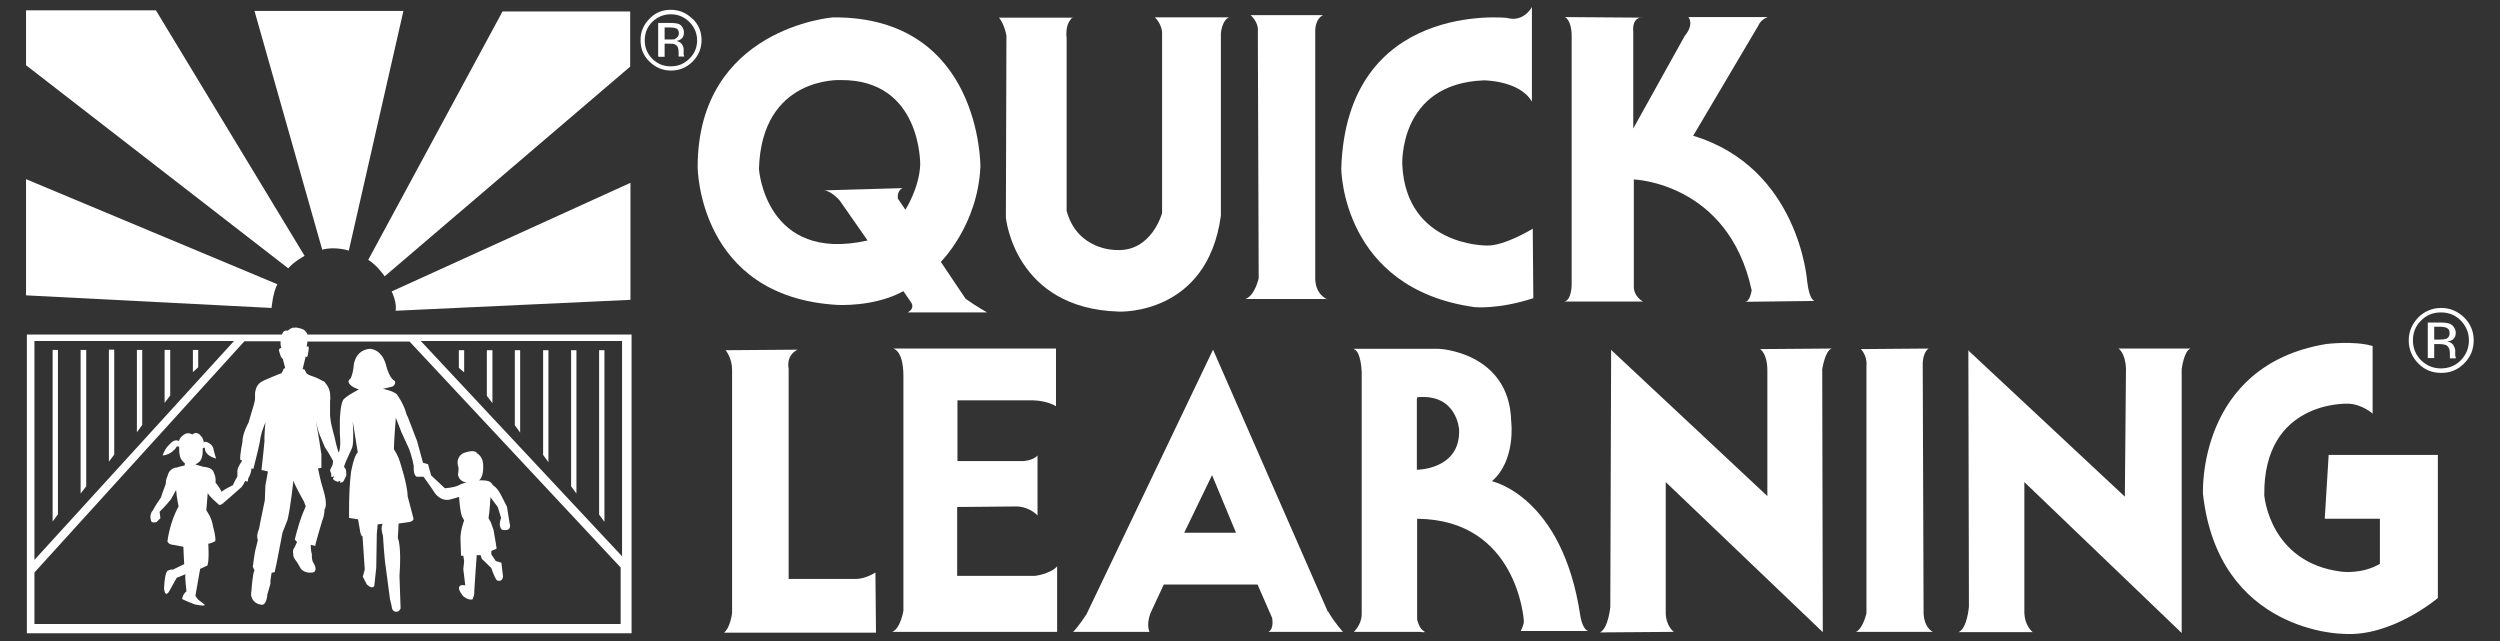 <?xml version="1.0" encoding="UTF-8"?>
<svg id="Layer_1" data-name="Layer 1" xmlns="http://www.w3.org/2000/svg" viewBox="0 0 893 229">
  <rect x="0" y="0" width="893" height="229" fill="#333333" stroke="none"/>
  <defs>
    <style>
      .cls-1 {
        fill: #fff;
      }
    </style>
  </defs>
  <g id="ql">
    <g>
      <path id="Fill-1" class="cls-1" d="M323.4,74.9l-2.7-4c-.3-3,1.7-3.7,1.7-3.7l-28,.8c2.8.3,5.6,3.7,5.6,3.7l9.9,14.2c-36.5,8.2-38.8-25.5-38.8-25.5.9-33.2,29.1-31.8,29.1-31.8,29.1-.3,28.5,30.3,28.5,30.3-.4,8.5-5.3,16-5.3,16h0ZM336,93.6s13.3-13.1,14.2-34.1c0,0,.4-53.6-52.6-53.3,0,0-48.3,3.7-48.4,53.4,0,0,.1,46.3,49.7,49.3,0,0,13.2.9,23.8-4.9l2.8,4.1s1.5,2-1.3,3.5h28.4s-3.8-2.1-7.7-4.9l-8.8-13.1h-.1Z"/>
      <path id="Fill-2" class="cls-1" d="M383.4,6.3h-26.6s1.8,1.8,2.7,6.4l-.2,65s3,32.6,40.5,33.6c0,0,31.5,1.4,36.3-34.3V12s.3-4.7,2.9-5.8h-26.5s2.9,2.5,2.6,6.5v63.4s-3.7,14-16.5,13.2c0,0-13.8.2-17.6-14V13.5s-.8-4.9,2.2-7.3"/>
      <path id="Fill-3" class="cls-1" d="M547.2,36.3V2.5s-2.9,5.6-8.9,3.9c0,0-57.3-6.3-59.2,53.8,0,0,.1,42.9,47.6,49.5,0,0,8.6.9,21-3.2l-.2-24.8s-10.3,6.3-16.5,6c0,0-28.6.3-30.1-28.7,0,0-1.6-29.1,29.1-30.3,0,0,12.8,0,17.2,7.6"/>
      <path id="Fill-4" class="cls-1" d="M586.3,6.3l-27.3-.2s2.3.9,2.4,6.5v89.1s0,5.5-2.6,6h28.1s-3.5-1.7-3.3-5.7v-37.9s33.8,1.1,42.1,39.6c0,0-.6,4-2.3,4.1l24.8-.3s-1.9,0-2.7-7.2c0,0-2.9-40.4-40.7-51.8l23.3-39.4s.7-2,3.3-3h-28.3c0,0,2.2,2.5-1.3,6.7l-18.4,33.1V11.4s-.7-4.9,3-5.2"/>
      <path id="Fill-5" class="cls-1" d="M284.8,124.9l-25.6.2s2.3,2.8,2.3,6.9v87s-.6,5.2-2.9,7h54.3c0-.1-.2-21.5-.2-21.5,0,0-3.3,2.2-6.8,2.3h-24.2v-75.1s-1.1-4.5,3-6.7"/>
      <path id="Fill-6" class="cls-1" d="M377.7,225.7h-59c3-1.2,4-7.6,4-7.6v-83.7c0-9.5-3.7-9.9-3.7-9.9h58.2v20.6s-2.8-1.9-8.1-2.1h-27.1v21.7h23.4s3.5-.1,5.2-2v21.4s-2.7-3-7.3-3.2l-21.4.2v24.6h27.5c0,.1,5.7-.6,8.2-3.4v23.4"/>
      <path id="Fill-7" class="cls-1" d="M474.4,218.4c1.9,3.5,5.3,7.3,5.3,7.3h-26.6c2.1-1.1,1.3-5,1.3-5l-5.2-11.9h-33.5l-4.7,10.1c-1.7,4.3-.4,6.8-.4,6.8h-27.3c1.6-1.4,4.8-6.3,4.8-6.3l45.2-94.5,41,93.6h.1ZM433,169.6l-10,20.7h18.5l-8.6-20.7h.1Z"/>
      <path id="Fill-8" class="cls-1" d="M483.6,124.6h30.2c0-.1,25.4,1.1,26,25.9,0,0,1.8,13.9-6.9,21.4,0,0,25.2,5.2,31.6,48.1,0,0,.7,4.8,2.8,5.4h-24.1s1.3-2.4,1.1-3.8c0,0-2.2-36-38.1-36.3v36s.7,3.1,2.2,4c1.6.9-1.2.4-1.2.4h-23.6s2.8-2.6,2.8-6.3v-86.5s-.2-7.4-2.8-8.2h0ZM506.1,142.4v25.4s15.6,0,15.1-14.3c0,0-.7-13-15-11.6v.5h-.1Z"/>
      <path id="Fill-9" class="cls-1" d="M575.5,124.9l-.3,91.9s-.7,7.7-3.7,9.1l26.4-.2s-3-2.1-2.9-7.2v-46.3c0,0,56.1,53.6,56.1,53.6l-.2-93.9s1-6.7,3.4-7.4l-25.6.2s2.5,1.4,2.6,7.3v45.2c0,0-55.9-52.3-55.9-52.3"/>
      <path id="Fill-10" class="cls-1" d="M688.8,124.5l-24.1.2s2.3,2.3,2,5.7v88.6c0,0-1.1,5.3-3.7,6.7h27.4s-3.5-1.5-3.3-7.8l-.3-87.5s-.2-4.3,2.1-5.9"/>
      <path id="Fill-11" class="cls-1" d="M703.1,125l.2,91.7s-.6,7.8-3.7,9.1h26.5s-3-2.2-3-7.3,0-1.5,0-1.5v-44.8c0,0,56.2,53.9,56.2,53.9v-94.2s.8-6.7,3.2-7.4h-25.8s2.5,1.4,2.7,7.3l-.4,45.6-56.1-52.4"/>
      <path id="Fill-12" class="cls-1" d="M847.6,147.8s-4.1-3.6-9-3.6c0,0-30.2-1.3-29.8,32.7,0,0,1.8,24.1,27.6,27.3,0,0,7.3,1,13.7-2.8v-16.1h-19.7l1.4-22.8h39v51.1s-16.5,14.1-33.9,12.8c0,0-44.5-.3-50-50,0,0-2.2-45.8,43.9-53.5,0,0,10.1-1.3,16.7.7v24.2"/>
      <path id="Fill-13" class="cls-1" d="M879,114.5c1.9,2,2.9,4.3,2.9,7.1s-1,5.1-2.9,7.1c-1.9,1.9-4.3,2.9-7.1,2.9s-5.1-1-7.1-2.9c-1.9-2-2.9-4.3-2.9-7.1s.9-5.1,2.9-7.1,4.3-2.9,7.1-2.9,5.1.9,7.1,2.9h0ZM880.2,113.4c-2.3-2.2-5-3.4-8.2-3.4s-6,1.2-8.2,3.4c-2.2,2.3-3.4,5-3.4,8.2s1.2,6,3.4,8.2c2.2,2.3,5,3.4,8.2,3.4s6-1.1,8.2-3.4c2.3-2.3,3.4-5,3.4-8.2s-1.1-5.9-3.4-8.2h0ZM873.7,121c-.5.2-1.2.3-2.2.3h-2v-4.6h1.9c1.3,0,2.2.2,2.7.5.6.3.9.9.9,1.9s-.5,1.6-1.3,2h0ZM867.2,127.9h2.3v-5h1.8c1.1,0,2,.2,2.5.4.8.5,1.3,1.4,1.3,2.9v1.8h2.1v-.2c0-.1,0-.3-.2-.7v-1.9c0-.6-.3-1.3-.7-2-.5-.7-1.3-1.1-2.2-1.2.8-.1,1.4-.3,1.9-.6.8-.6,1.2-1.4,1.2-2.5s-.7-2.6-2-3.2c-.7-.3-1.9-.5-3.5-.5h-4.5v12.7h0Z"/>
      <path id="Fill-14" class="cls-1" d="M474.1,106.9s-4.5-1.6-4.3-8V11.4s-.3-4.4,2.8-6h-25.9s3,2.5,2.6,5.9l.3,88.1s-1.3,6.1-4.7,7.4h29.3"/>
      <path id="Fill-15" class="cls-1" d="M246.2,7.8c1.8,1.8,2.8,4,2.8,6.6s-.9,4.8-2.8,6.6c-1.8,1.8-4,2.7-6.6,2.7s-4.8-.9-6.6-2.7-2.7-4-2.7-6.6.9-4.8,2.7-6.6c1.9-1.8,4.1-2.7,6.6-2.7s4.8.9,6.6,2.7h0ZM247.3,6.7c-2.1-2.1-4.7-3.2-7.7-3.2s-5.5,1-7.6,3.2c-2.1,2.1-3.2,4.6-3.2,7.6s1,5.6,3.2,7.7c2.1,2.1,4.7,3.2,7.7,3.2s5.6-1.1,7.7-3.2c2.1-2.1,3.2-4.7,3.2-7.7s-1.1-5.6-3.2-7.6h0ZM241.3,13.9c-.4.2-1.1.2-2,.2h-1.9v-4.3h1.8c1.2,0,2,.2,2.5.4.5.3.8.9.8,1.7s-.4,1.5-1.3,1.9h0ZM235.3,20.3h2.1v-4.7h1.6c1.1,0,1.9,0,2.3.4.8.4,1.1,1.3,1.1,2.7v1.3h0v.2h2v-.2s-.2-.3-.2-.6v-1.8c0-.6-.2-1.2-.6-1.8-.5-.6-1.1-1-2.1-1.2.7,0,1.3-.3,1.7-.6.8-.5,1.1-1.3,1.1-2.4s-.6-2.5-1.8-3c-.7-.3-1.8-.4-3.2-.4h-4.2v11.9h0l.2.2Z"/>
      <path id="Fill-16" class="cls-1" d="M99,101.5L9.3,64v41.5l87.7,4.5s.5-5.7,2.1-8.5"/>
      <path id="Fill-17" class="cls-1" d="M102.9,95.8L9.3,23.3V3.7h46.4l53.1,87.7s-3.8,2-5.9,4.5"/>
      <path id="Fill-18" class="cls-1" d="M115.1,89.2L90.9,3.9h53.2l-19.5,85.6s-5.2-1.6-9.5-.3"/>
      <path id="Fill-19" class="cls-1" d="M131.6,92.7L179.5,4.1h45.6v19.7l-87.7,74.9s-2.7-4-5.9-5.9"/>
      <path id="Fill-20" class="cls-1" d="M225.2,107.1l-83.9,3.9c.6-2.9-1.4-6.9-1.4-6.9l85.3-38.8v41.8"/>
      <path id="Fill-21" class="cls-1" d="M20.7,183.7v-58.7h-1.9v61.3l1.9-2.6"/>
      <path id="Fill-22" class="cls-1" d="M30.8,173.6v-48.6h-2v51.3l2-2.6"/>
      <path id="Fill-23" class="cls-1" d="M40.8,162.4v-37.5h-1.9v40l1.9-2.5"/>
      <path id="Fill-24" class="cls-1" d="M50.8,151.8v-26.8h-1.9v29.4l1.9-2.6"/>
      <path id="Fill-25" class="cls-1" d="M60.8,141.3v-16.3h-2v18.9l2-2.6"/>
      <path id="Fill-26" class="cls-1" d="M70.8,131.2v-6.2h-1.9v7.9l1.9-1.7"/>
      <path id="Fill-27" class="cls-1" d="M214,183.8v-58.7h1.9v61.3l-1.9-2.6"/>
      <path id="Fill-28" class="cls-1" d="M204,173.7v-48.6h1.9v51.2l-1.9-2.6"/>
      <path id="Fill-29" class="cls-1" d="M194,162.5v-37.4h1.9v40l-1.9-2.6"/>
      <path id="Fill-30" class="cls-1" d="M183.9,151.9v-26.8h1.9v29.4l-1.9-2.6"/>
      <path id="Fill-31" class="cls-1" d="M173.9,141.4v-16.3h2v18.9l-2-2.6"/>
      <path id="Fill-32" class="cls-1" d="M163.9,131.3v-6.2h1.9v7.9l-1.9-1.6"/>
      <path id="Fill-33" class="cls-1" d="M109.8,119.4h0c0-.1-.7-1.5-1.7-1.8,0,0-2.2-.9-3-.5-.7-.4-2.3,1-2.3,1-1.4-.2-1.7.5-2.1,1.4H9.6v106.7h216v-106.7h-115.8ZM12.3,121.8h71.3L12.3,200v1.2-79.3h0ZM222.2,222.9H12.3v-18.4l75-82.6h12.9c0,.8,0,1.7.3,2.4,0,0-1.1.1-.8,1.1.3,1,.7,2.7,1.3,2.7l.9,3.5h-.5c0,.1-.8,1.7-.8,1.7,0,0-1.3.4-6.1,2.5-1.5.7-3,1.5-3.4,4.6v1.8c0,1.3-.8,3.6-.8,3.6,0,0-1.1,3.6-1.5,5.1,0,0-2.3,4.1-2.2,7,0,0-.9,4.2-.8,6.3l.7.4s-1.7,2.3-1.7,3.5v2.1c0,0-1,1.6-1.6,3.1,0,0-3.4,1.6-4,2.4,0,0-1.1-2.1-2.2-3.3v-.4c0,0,.2-1.6-.6-3,0,0,0-2-3.9-2.3l-2.7-.8s1.8-.9,2-1.8c0,0,.7-.8.6-3.8,0,0,0-.4.8-.4,0,0-.6,2.6,4,3.9,0,0-.6-1.8-.9-3.1,0,0,0-1.7-2-2.6,0,0-.8-.6-1.5-.1,0,0-.2-1.6-1-2.2,0,0-1.3-2.1-3.1-.6,0,0-1.5-1-2.9,0,0,0-1.6.9-1.9,2.4,0,0-1.4-1.3-3.6,1.4,0,0-1.4,1.2-2.2,3.7,0,0,2.3-.1,4-1.9,0,0,.6-.4,1-1.3h.9c0-.1-.2,3.6.9,4.8,0,0,.5.7,1.2,1.3l-.2.7s-1.7.3-2.7.7c0,0-2.7-.1-3.4,3.2,0,0-.6.9-.6,2.7,0,0-1.3,3.4-1.7,4.8,0,0-2.4,3.4-2.8,4.5,0,0-1.6,1.4-.7,3.9,0,0,0,.8,1.9.4l1.4-1.4-.3-2.3s2.2-2.1,4.1-4.5l1.8-3.3c.2,2.7.9,5.9.9,5.9-3.2,5.6-4,12.5-4,12.5.6,1,1,1.1,2.6,1.3,1.6.3,3.1.6,3.1.6,0,.9.3,6.2.3,6.2l-4.1,2c-.7-.3-2,.5-2,.5-1,1.4-1.1,6.4-1.1,6.4.5,3.4,1.9.7,1.9.7l2.6-4.7,3.2-1.3c-.4.2.3,6.1.3,6.1-1.6,1.4-1.5,2.8-1.5,2.8,1.1.6,4.5,1.9,4.5,1.9,5.5,1.1,2.9-.4,2.9-.4l-1.7-1.3c-.4-.4-1-1.4-1-1.4l1.7-9.6,2.6-1.2c.7-1.9.3-7.8.3-7.8.8,0,2.5-.9,2.5-.9.3-1.5-.8-5.2-.8-5.2-.4-3.2-2.4-5.8-2.4-5.8l.5-6.2c.6,1.3,3.7,3.9,3.7,3.9.4.8,1.5,0,1.5,0,1.6-1.3,6.5-5.7,6.5-5.7.6-.2,1.7-2.5,1.7-2.5.7.2,1,.2,1,.2-.2-.4.2-1.4.2-1.4,0,0,1-1.5,1-3.3l.7.2,1.1-4.4s1.4-5.5,1.4-6.6l.6-2.4,1.2-3.3s-.5,6-.3,6.5c0,0-.8,8.5-1.1,10.6,0,0,1.7.3,2.3.5,0,0-.6,3.6-.9,5l-.2,5.3c-.8,3.6-2,9.8-2,9.8,0,0,0,.4-.3,1-.8,2.1-.2,3.4-.2,3.4l-.7,2.9c-.4,1-1.1,6.7-1.1,6.7l.6,1.2c-.7,1.1-1.1,7.6-1.1,7.6-.6,2.6,1.4,4.5,3.5,4.7,2,.4,2.2-3.7,2.2-3.7.4-1.5,1.1-3.8,1.1-3.8v-1.1c0,0,.4-2.7.4-2.7.3-.3,1.1-.3,1.1-.3l.7-3.2,2.1-10.9,1.8-4.6c1.1-4.4,2.1-14,2.1-14,.7,2.1,3.8,7.5,3.8,7.5.3.7.6,1.7.6,1.7-.4,1-1.1,2.6-1.1,2.6-1.7,4.4-2.8,9.2-2.8,9.2l.8.9-.9,2c-.9.9-.4,2.5-.4,2.5-.3.8,1.3,2.7,1.3,2.7l1.4,2.4s1.3,1.7,4.1,1.3c2.1-.3.6-3.1.6-3.1-1-1.1-.8-3.4-.8-3.4-.4-1.1-.4-3.4-.4-3.4l1.6.4c0-.7,2.5-9,2.5-9,.9-2.1.8-4,.8-4,1.3-1.7-.3-6.6-.3-6.6-1.3-4.2-2-8.1-2-8.1l1.2-.2v-4.8c0,0-.8-5.2-.8-5.2l-1.2-7.1c.4,2.2,1.1,4.6,1.1,4.6,0,0,2,4.9,2.3,5.4,1.2,1.6,2.8,4.7,2.8,4.7l-.2,1.3s-.2.5-.4.9c-.4.5-.5,1.3-.5,1.3,0,0,.6.9.4,2,.3.5,1-.3,1,0s-.6.7-.2,1.1c.3.3.9.6,1.5.8,0,0,.7-.3.9-.3s-.2.6,0,.6c1.2,0,1.4-.9,1.4-.9l.8-1.6s0-1.4-.1-2c0-.3-.7-1-.7-1.2s.2-.6.3-.9c.1-.4.6-1.5.6-1.5l2-4.4c.7-2,.2-9.4.2-9.4l1.8,11.1c-1.4,1.1-2.4,7-2.4,7-.9,6.9-.7,16.4-.7,16.4l3.2.5.7,4s.2,1.9.9,2.1l.8,11.8-.7,2.6,1.4,2.7s1.8,2,2.7.6l.7-6.5.2-12,.3-3.5,1.8-.2s-.9,1.2.1,4.3c0,0,.5,8.4,1,11.2l1.5,11.4.6,2.5s0,1.8,1.4,2,1.8-1.2,1.8-1.2l-.4-11.5c.8-11.2-.6-13.6-.6-13.6l.3-5.2,3.6-.5c1.9-.3,1.7-1.3,1.7-1.3-.4-1.4-2.1-8-2.1-8,0-4-2.8-12.4-2.8-12.4-.9-2.8-2.1-4.3-2.1-4.3,0-2.5.7-11.3.7-11.3l2,5.2,2.8,6.1s1.2,3.4,1.6,6c0,0-.3,3.2,1.1,3.8h2.4l2.7,3.8,1.4,2.1s2.1,3.1,5.5,2.2l3.1-.9s.2,4.5,1,6.9l.8,1.5s-1.5,3.7-1.3,7.1l.2,5.5h.8s.2,1.4.3,1.9l-.3,2.9.7,5.8s-1.8-.5-2.2.6,1.5,3.3,1.5,3.3c0,0,1.7,1.5,3.3,1.1,0,0,.8-1.8.6-2.6l.5-7.7.4-5.5h1.4l.4,1.3,3.4,3.3s1,3.2,2,4.4c0,0,1.8.9,2.2-1.3l-.6-5-2-.6-1.6-2.4v-1.2l1.9-.8s-.5-3.6-1.1-6.7l-1-2.8-.8-1.4c.4-2.1.7-7.5.7-7.5l2.6,3.5,1.2,3.9c-1.2,3.1.3,4.2.3,4.2,4,.9,2.7-2.5,2.7-2.5l-.9-5.7-2.1-4.1c-.8-1.6-1.7-2.8-2.9-3.6-.3-.3-.7-1.1-1.3-1.3-1.3-.6-3.7-.4-3.7-.4,1.7-1.2,1.5-4.9,1.5-4.9.2-3.5-2.1-4.7-2.1-4.7-1-1.9-5.3,0-5.3,0-2.8,2-1.4,5-1.4,5,0,1.4-.2,2.6-.2,2.6.6,2.8,3.2,2.7,3.2,2.7,0,0-1.7.3-3.1,1.1-1.5.8-4.8,1-4.8,1l-4.9-4.6-1.1-4-1.8-.5-2.1-7.7-3.3-8.6-.5-1c-.9-3.8-3.5-7.2-3.5-7.2-1.3-1.2-4.9-1.9-4.9-1.9l3.3-.8c1.4-.6,1-2,1-2-1.8-.6-3-4.9-3-4.9-1.5-6.9-6.2-6.6-6.2-6.6-5.5.7-5.6,6.4-5.6,6.4-.3,3-1.1,4.2-1.1,4.2-.8.6-.7,1.2-.7,1.2.4,1.8,3.7,2.7,3.7,2.7-3,1.6-4.4,2.5-5.4,3.5-1.2,1.1-1.4,7.2-1.4,7.2,0,3.2,0,5.3,0,5.3,0,0,.5,5-.4,6.5-.5-.7-1.6-5.9-1.6-5.9-.3-.8-1.2-4.8-1.2-4.8l-.3-2.4v-2.9c0-.9,0-2.4,0-2.4,0,0,.2-.4,0-2.7s-2.1-4.2-2.1-4.2c-.8-.3-2.5-1.4-3.9-1.8-1.6-.5-2.3-1-2.3-1l-.9-1.6h-.6l1.1-4.6c.7.9.9-1,1.1-3,0-.9-.8-.5-.8-.5.2-.6.3-1.2.3-1.8h36.5l75.4,80.7v20.3h.4ZM222.2,198.7l-71.9-76.9h71.9v76.9h0Z"/>
    </g>
  </g>
</svg>